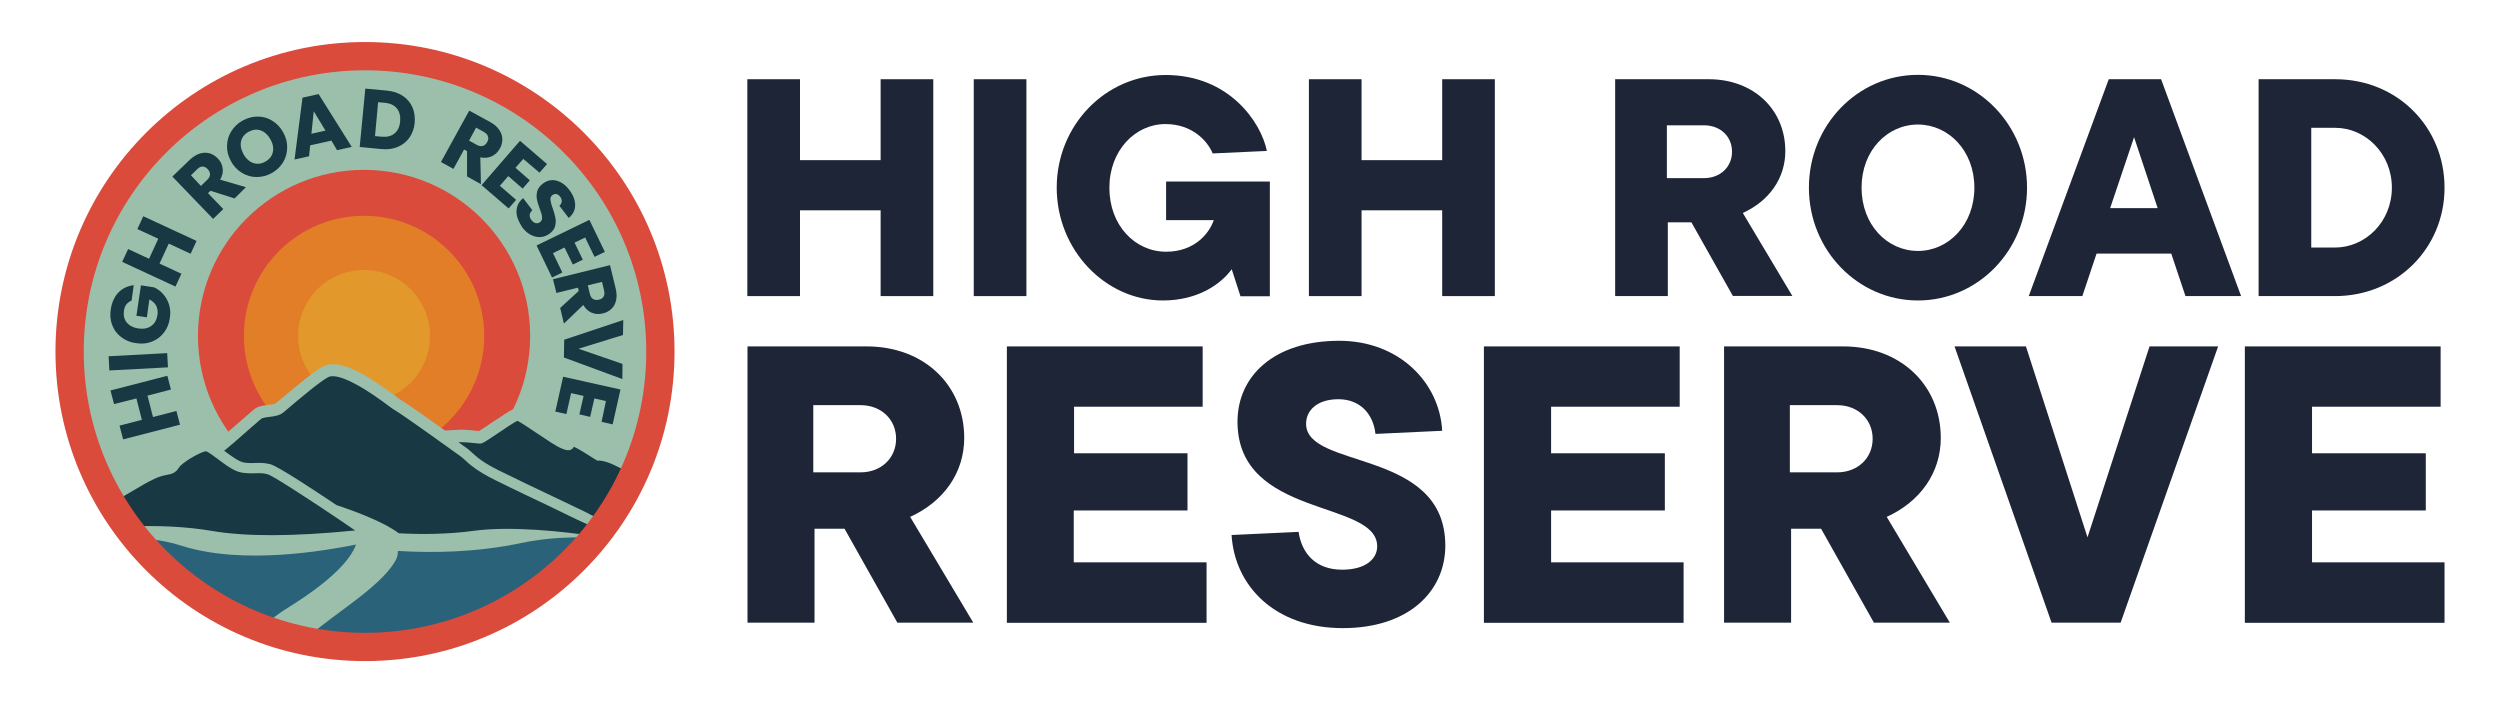 <?xml version="1.0" encoding="utf-8"?>
<!-- Generator: Adobe Adobe Illustrator 24.2.0, SVG Export Plug-In . SVG Version: 6.00 Build 0)  -->
<svg version="1.1" id="Layer_1" xmlns="http://www.w3.org/2000/svg" xmlns:xlink="http://www.w3.org/1999/xlink" x="0px" y="0px"
	 width="160px" height="45px" viewBox="0 0 160 45" style="enable-background:new 0 0 160 45;" xml:space="preserve">
<style type="text/css">
	.st0{fill:#9CBFAB;}
	.st1{fill:#183844;}
	.st2{fill:#DA4B3B;}
	.st3{fill:#E27E27;}
	.st4{fill:#E3982C;}
	.st5{fill:#2A6279;}
	.st6{fill:#1D2537;}
</style>
<g>
	<g>
		<path class="st0" d="M42.54,20.91c-0.43-4.59-2.47-8.71-5.55-11.79c-3.49-3.49-8.3-5.64-13.62-5.64c-3.56,0-6.9,0.97-9.76,2.65
			c-0.48,0.3-0.95,0.62-1.39,0.95c-0.05,0.12-0.13,0.24-0.24,0.33c-0.64,0.57-1.24,1.17-1.85,1.77C9.99,9.33,9.82,9.42,9.63,9.47
			c-0.81,1.18-1.62,2.35-2.45,3.52c-0.14,0.19-0.31,0.34-0.51,0.44c-0.32,0.71-0.64,1.43-0.97,2.14c-0.36,1.35-0.73,2.69-1.09,4.04
			c-0.02,0.09-0.06,0.17-0.1,0.24c-0.03,0.17-0.07,0.34-0.1,0.51c-0.03,0.55-0.05,1.1-0.04,1.64c0.01,0.81,0.07,1.81,0.16,2.5
			c0.09,0.69,0.29,1.67,0.5,2.45c0.23,0.84,0.5,1.66,0.83,2.47c0.02,0.05,0.04,0.09,0.06,0.14c0,0.01,0.01,0.02,0.01,0.03
			c0.04,0.09,0.08,0.19,0.12,0.28c0.07,0.17,0.15,0.33,0.23,0.49c0.17,0.35,0.34,0.69,0.53,1.02c0.37,0.67,0.77,1.33,1.21,1.95
			c0.78,1.12,1.8,2.28,2.93,3.29c0.38,0.34,0.68,0.59,1,0.83l4.53,2.53c0.06,0.02,0.12,0.05,0.18,0.07
			c0.73,0.27,1.48,0.49,2.24,0.66c2.16,0.5,4.49,0.61,6.73,0.35l2.49-0.46c0.69-0.17,1.37-0.37,2.03-0.61
			c0.54-0.19,0.94-0.35,1.39-0.56l2.89-1.67c0.83-0.67,1.65-1.35,2.47-2.04c0.02-0.02,0.05-0.03,0.07-0.05
			c2.04-2.42,3.68-5.15,4.86-8.08c0.25-1,0.45-2,0.59-3.02c0.01-0.06,0.01-0.09,0.01-0.1c0-0.01,0-0.03,0.01-0.09
			c0.02-0.15,0.03-0.29,0.05-0.44c0.01-0.13,0.03-0.25,0.04-0.38c-0.01-0.77-0.03-1.54-0.05-2.31
			C42.48,21.14,42.5,21.02,42.54,20.91z"/>
		<g>
			<path class="st1" d="M7.07,24.99l3.64-0.94l0.23,0.88l-1.5,0.39l0.35,1.37l1.5-0.39l0.23,0.88l-3.64,0.94l-0.23-0.88l1.43-0.37
				l-0.35-1.37L7.3,25.86C7.3,25.86,7.07,24.99,7.07,24.99z"/>
			<path class="st1" d="M6.95,22.8l3.75-0.2l0.05,0.91l-3.75,0.2L6.95,22.8z"/>
			<path class="st1" d="M8.42,19.24c-0.13,0.05-0.24,0.13-0.33,0.24s-0.14,0.26-0.16,0.42c-0.04,0.29,0.02,0.54,0.18,0.74
				c0.17,0.2,0.41,0.33,0.73,0.38c0.34,0.05,0.62,0,0.84-0.16c0.22-0.16,0.35-0.39,0.4-0.71c0.03-0.22,0-0.41-0.08-0.58
				c-0.09-0.17-0.24-0.3-0.44-0.41L9.4,20.31l-0.67-0.1l0.29-1.95l0.84,0.13c0.22,0.1,0.41,0.24,0.58,0.43
				c0.17,0.19,0.3,0.41,0.38,0.68c0.08,0.26,0.1,0.55,0.05,0.86c-0.05,0.36-0.18,0.68-0.39,0.94c-0.2,0.26-0.46,0.45-0.77,0.57
				c-0.31,0.12-0.65,0.15-1.01,0.09c-0.37-0.05-0.68-0.18-0.95-0.39c-0.26-0.2-0.46-0.46-0.57-0.77c-0.12-0.31-0.15-0.64-0.09-1.01
				c0.07-0.44,0.23-0.8,0.49-1.07c0.26-0.27,0.59-0.42,0.98-0.47L8.42,19.24L8.42,19.24z"/>
			<path class="st1" d="M9.17,13.84l3.41,1.58l-0.38,0.82l-1.4-0.65l-0.59,1.28l1.4,0.65l-0.38,0.82l-3.41-1.58l0.38-0.82l1.34,0.62
				l0.59-1.28l-1.34-0.62C8.79,14.67,9.17,13.84,9.17,13.84z"/>
			<path class="st1" d="M15.01,12.7l-1.54-0.49l-0.16,0.15l0.98,1.02l-0.65,0.63l-2.61-2.71l1.1-1.06c0.21-0.2,0.43-0.34,0.65-0.41
				c0.22-0.07,0.43-0.07,0.63-0.02c0.2,0.06,0.37,0.17,0.53,0.33c0.17,0.18,0.28,0.39,0.31,0.63c0.04,0.24-0.02,0.48-0.16,0.73
				l1.65,0.48L15.01,12.7L15.01,12.7z M12.86,11.9l0.4-0.39c0.12-0.11,0.18-0.23,0.18-0.35s-0.05-0.23-0.15-0.34
				c-0.1-0.1-0.21-0.16-0.32-0.16c-0.12,0-0.24,0.05-0.35,0.17l-0.4,0.39L12.86,11.9L12.86,11.9z"/>
			<path class="st1" d="M16.42,11.33c-0.33,0-0.65-0.09-0.94-0.27c-0.29-0.18-0.53-0.42-0.7-0.75c-0.18-0.32-0.26-0.65-0.25-0.99
				c0.01-0.34,0.1-0.65,0.28-0.93s0.42-0.51,0.73-0.68c0.31-0.17,0.63-0.25,0.96-0.25c0.33,0,0.65,0.09,0.93,0.27
				c0.29,0.18,0.52,0.42,0.7,0.75s0.26,0.65,0.25,0.99c-0.01,0.34-0.1,0.65-0.27,0.93c-0.18,0.28-0.42,0.51-0.72,0.68
				C17.07,11.25,16.75,11.33,16.42,11.33L16.42,11.33z M17.46,9.74c0.06-0.26,0.01-0.54-0.15-0.82c-0.16-0.29-0.37-0.48-0.62-0.57
				c-0.25-0.09-0.51-0.06-0.77,0.08c-0.26,0.14-0.43,0.35-0.49,0.6c-0.06,0.26-0.01,0.53,0.15,0.83c0.16,0.29,0.37,0.48,0.62,0.57
				c0.25,0.09,0.51,0.06,0.77-0.08C17.24,10.2,17.4,10,17.46,9.74L17.46,9.74z"/>
			<path class="st1" d="M21.21,9l-1.36,0.3L19.78,10l-0.93,0.21l0.51-3.96l1.03-0.23l2.12,3.38l-0.94,0.21L21.21,9L21.21,9z
				 M20.83,8.36l-0.75-1.24l-0.15,1.44C19.94,8.56,20.83,8.36,20.83,8.36z"/>
			<path class="st1" d="M25.77,6.13c0.28,0.18,0.48,0.42,0.62,0.72c0.13,0.3,0.18,0.63,0.15,1c-0.03,0.37-0.15,0.68-0.33,0.95
				c-0.19,0.27-0.44,0.47-0.75,0.6c-0.31,0.13-0.66,0.18-1.05,0.14l-1.39-0.13l0.36-3.74l1.39,0.13C25.16,5.84,25.5,5.95,25.77,6.13
				L25.77,6.13z M25.25,8.54c0.21-0.17,0.33-0.43,0.36-0.77c0.03-0.34-0.04-0.62-0.21-0.83s-0.43-0.33-0.77-0.36l-0.43-0.04L24,8.71
				l0.43,0.04C24.77,8.78,25.05,8.71,25.25,8.54z"/>
			<path class="st1" d="M29.89,11.29l0-1.62l-0.19-0.1l-0.68,1.24l-0.8-0.44l1.81-3.29l1.34,0.73c0.26,0.14,0.45,0.31,0.58,0.5
				c0.13,0.19,0.2,0.39,0.2,0.6c0,0.21-0.05,0.41-0.16,0.6c-0.12,0.22-0.29,0.38-0.51,0.49c-0.22,0.1-0.47,0.13-0.74,0.07l0.04,1.72
				L29.89,11.29L29.89,11.29z M30.02,9l0.49,0.27c0.15,0.08,0.27,0.1,0.39,0.07c0.11-0.03,0.21-0.11,0.28-0.25
				c0.07-0.12,0.09-0.24,0.05-0.36c-0.03-0.11-0.12-0.21-0.27-0.29l-0.49-0.27L30.02,9L30.02,9z"/>
			<path class="st1" d="M33.49,10.17l-0.5,0.57l0.92,0.8l-0.46,0.53l-0.92-0.8l-0.54,0.62l1.04,0.9l-0.48,0.55l-1.73-1.49l2.46-2.84
				l1.73,1.49l-0.48,0.55L33.49,10.17L33.49,10.17z"/>
			<path class="st1" d="M33.1,13.88c-0.06-0.23-0.06-0.44,0-0.65s0.19-0.39,0.38-0.55l0.59,0.77c-0.1,0.1-0.16,0.2-0.17,0.31
				c-0.01,0.11,0.03,0.22,0.11,0.32c0.08,0.11,0.17,0.17,0.27,0.2c0.1,0.02,0.19,0,0.28-0.06c0.07-0.06,0.12-0.13,0.13-0.21
				c0.01-0.09,0-0.18-0.02-0.27c-0.02-0.09-0.07-0.22-0.13-0.39c-0.09-0.24-0.15-0.44-0.18-0.6c-0.03-0.17-0.02-0.34,0.02-0.51
				c0.05-0.18,0.17-0.34,0.35-0.48c0.28-0.21,0.57-0.28,0.88-0.2c0.31,0.08,0.59,0.28,0.83,0.6c0.25,0.33,0.37,0.65,0.37,0.97
				c0,0.32-0.14,0.59-0.41,0.82l-0.6-0.78c0.09-0.08,0.14-0.17,0.15-0.28c0.01-0.11-0.03-0.21-0.11-0.31
				c-0.07-0.09-0.14-0.14-0.23-0.16c-0.09-0.02-0.18,0.01-0.26,0.07c-0.1,0.07-0.14,0.18-0.12,0.31s0.06,0.32,0.15,0.55
				c0.08,0.24,0.14,0.44,0.17,0.61c0.03,0.17,0.02,0.33-0.02,0.51c-0.05,0.18-0.16,0.33-0.34,0.47c-0.17,0.13-0.36,0.21-0.56,0.23
				c-0.21,0.02-0.41-0.02-0.62-0.12c-0.21-0.1-0.4-0.26-0.57-0.48C33.28,14.33,33.17,14.1,33.1,13.88L33.1,13.88L33.1,13.88z"/>
			<path class="st1" d="M37.45,15.2l-0.68,0.33l0.53,1.09l-0.64,0.31l-0.53-1.09l-0.74,0.36l0.6,1.24l-0.66,0.32l-0.99-2.05
				l3.38-1.64l0.99,2.05l-0.66,0.32L37.45,15.2L37.45,15.2z"/>
			<path class="st1" d="M35.85,19.71l1.19-1.09l-0.05-0.21l-1.38,0.34l-0.22-0.88l3.65-0.9l0.36,1.48c0.07,0.28,0.08,0.54,0.03,0.77
				c-0.05,0.23-0.15,0.41-0.3,0.55c-0.15,0.14-0.33,0.24-0.55,0.29c-0.24,0.06-0.48,0.05-0.7-0.04c-0.22-0.09-0.41-0.26-0.55-0.5
				l-1.24,1.19L35.85,19.71L35.85,19.71z M37.62,18.26l0.13,0.55c0.04,0.16,0.11,0.27,0.21,0.33c0.1,0.06,0.22,0.07,0.37,0.04
				c0.14-0.03,0.24-0.1,0.3-0.2c0.06-0.1,0.07-0.23,0.03-0.39l-0.13-0.55L37.62,18.26z"/>
			<path class="st1" d="M39.83,24.26l-3.74-1.38l0.02-1.14l3.78-1.26l-0.02,0.96l-2.85,0.88l2.82,0.97L39.83,24.26L39.83,24.26z"/>
			<path class="st1" d="M38.78,25.67l-0.74-0.17l-0.27,1.18l-0.69-0.16l0.27-1.18l-0.8-0.18l-0.3,1.34l-0.71-0.16l0.5-2.23
				l3.67,0.82l-0.5,2.23l-0.71-0.16L38.78,25.67L38.78,25.67z"/>
		</g>
		<circle class="st2" cx="23.3" cy="21.5" r="10.63"/>
		<circle class="st3" cx="23.3" cy="21.5" r="7.69"/>
		<circle class="st4" cx="23.3" cy="21.5" r="4.22"/>
		<path class="st0" d="M37.5,35.02c0.52-0.66,1.02-1.33,1.48-2.02c-0.09,0-0.18,0-0.26,0c-0.28,0-0.52-0.02-0.73-0.11
			c-0.49-0.21-0.98-0.45-1.45-0.68c-0.24-0.11-0.47-0.23-0.71-0.34l-0.74-0.35c-1-0.48-2.04-0.97-3.05-1.47
			c-1.08-0.53-1.46-0.89-1.77-1.17c-0.11-0.1-0.22-0.2-0.34-0.29c-0.03-0.02-0.18-0.13-0.39-0.28c-0.26-0.18-0.61-0.44-1.01-0.72
			c-1.15-0.82-2.62-1.86-2.87-1.99c-0.04-0.02-0.22-0.15-0.37-0.27c-0.49-0.36-1.31-0.96-2.13-1.41c-0.75-0.41-1.36-0.61-1.84-0.61
			c-0.25,0-0.47,0.05-0.66,0.15c-0.54,0.29-1.55,1.12-3.01,2.35c-0.06,0.05-0.32,0.08-0.48,0.1c-0.4,0.05-0.71,0.11-0.94,0.31
			c-0.38,0.33-0.75,0.65-1.08,0.94c-0.51,0.44-0.94,0.82-1.27,1.08l-0.09,0.07l-0.7,0.55l0.05,0.04l0.75,0.58
			c0.64,0.48,1.13,0.82,1.61,0.89c0.21,0.03,0.41,0.05,0.63,0.05c0.09,0,0.18,0,0.26-0.01c0.07,0,0.13,0,0.21,0
			c0.14,0,0.29,0.01,0.51,0.06c0.11,0.04,0.77,0.34,4.02,2.52l0.09,0.06l0.1,0.03c0.1,0.03,0.21,0.07,0.31,0.1
			c0.84,0.29,1.78,0.65,2.52,1.02c0.37,0.19,0.69,0.37,0.92,0.55l0.19,0.14l0.24,0.01c0.17,0.01,0.34,0.02,0.51,0.02
			c0.4,0.01,0.79,0.02,1.18,0.02c1.16,0,2.26-0.07,3.28-0.21c0.57-0.08,1.25-0.12,2.02-0.12c1.84,0,3.77,0.22,4.99,0.39L37.5,35.02z
			"/>
		<path class="st0" d="M37.27,33.54c0.21,0.11,0.46,0.24,0.74,0.32c0.02,0.01,0.05,0.01,0.07,0.02c0.08,0.02,0.17,0.03,0.26,0.04
			c0.97-1.34,1.82-2.77,2.56-4.25c-0.09-0.04-0.18-0.09-0.27-0.13c-0.2-0.09-0.41-0.19-0.61-0.29l-0.1-0.05
			c-0.42-0.21-0.89-0.44-1.45-0.49c0,0,0,0,0,0c-1.02-0.65-1.3-0.78-1.4-0.83l-0.69-0.32l-0.19,0.38c-0.29-0.14-0.89-0.54-1.42-0.9
			c-0.59-0.4-1.07-0.71-1.31-0.83l-0.33-0.16l-0.33,0.16c-0.26,0.12-0.77,0.47-1.37,0.87c-0.27,0.18-0.62,0.42-0.78,0.51
			c-0.02,0-0.05,0-0.07-0.01c-0.42-0.05-0.77-0.08-1.05-0.08c-0.08,0-0.15,0-0.21,0.01l-0.78,0.04l-1.24,0.07l-0.18,0.01l1.78,1.28
			c0.28,0.2,0.47,0.34,0.51,0.37c0.08,0.06,0.16,0.13,0.26,0.22c0.31,0.29,0.79,0.73,1.99,1.32c0.92,0.46,1.86,0.9,2.77,1.34
			l0.63,0.3c0.67,0.32,1.34,0.64,2.01,0.96C37.12,33.46,37.19,33.5,37.27,33.54z"/>
		<path class="st0" d="M8.03,33.34c0.26,0.37,0.54,0.74,0.85,1.11c0.23,0,0.46-0.01,0.69-0.01c1.43,0,2.7,0.1,3.88,0.3
			c1.1,0.19,2.38,0.28,3.93,0.28c1.55,0,3.34-0.1,5.31-0.3h0l1.79-0.18l-0.36-0.35l-1.5-1.45l-0.08,0.12
			c-0.18-0.12-0.37-0.25-0.58-0.39c-1.66-1.12-4.11-2.74-4.63-2.87c-0.26-0.07-0.48-0.09-0.74-0.09c-0.08,0-0.15,0-0.23,0
			c-0.07,0-0.15,0-0.24,0c-0.17,0-0.32-0.01-0.5-0.04c-0.29-0.04-0.8-0.42-1.18-0.71c-0.01,0-0.01-0.01-0.02-0.01
			c-0.28-0.21-0.48-0.35-0.64-0.45c-0.17-0.1-0.29-0.16-0.42-0.18l-0.09-0.02l-0.09,0c-0.61,0.02-2.05,0.88-2.38,1.42
			c-0.03,0.05-0.11,0.08-0.24,0.11c-0.22,0.04-0.55,0.1-1.01,0.33c-0.51,0.25-0.98,0.52-1.43,0.79c-0.42,0.25-0.84,0.5-1.26,0.7
			C7.21,32.1,7.6,32.73,8.03,33.34z"/>
		<path class="st1" d="M38.05,34.32c0.14-0.18,0.27-0.37,0.4-0.56c-0.26-0.01-0.51-0.05-0.76-0.16c-0.74-0.32-1.46-0.69-2.19-1.04
			c-1.27-0.61-2.54-1.2-3.8-1.83c-1.18-0.58-1.63-1-1.96-1.3c-0.1-0.09-0.18-0.17-0.27-0.23c-0.26-0.19-1.24-0.89-2.18-1.56
			c-0.93-0.66-1.84-1.29-1.99-1.37c-0.08-0.04-0.21-0.13-0.48-0.33c-0.47-0.35-1.26-0.93-2.05-1.35c-1.13-0.61-1.59-0.55-1.77-0.45
			c-0.51,0.27-1.68,1.25-2.87,2.26c-0.23,0.19-0.56,0.24-0.88,0.28c-0.2,0.02-0.46,0.06-0.54,0.13c-0.38,0.32-0.75,0.65-1.07,0.93
			c-0.47,0.41-0.87,0.77-1.21,1.04c-0.03,0.02-0.06,0.05-0.09,0.07c0,0,0,0,0.01,0c0.42,0.31,0.93,0.7,1.26,0.75
			c0.31,0.05,0.54,0.04,0.75,0.03c0.27-0.01,0.55-0.02,0.94,0.08c0.46,0.12,2.65,1.55,4.24,2.62c0.13,0.04,0.27,0.09,0.42,0.14
			c1.21,0.42,2.78,1.05,3.56,1.66c1.33,0.07,3.06,0.08,4.82-0.16c2.38-0.32,5.77,0.05,7.68,0.34
			C38.02,34.32,38.03,34.32,38.05,34.32z"/>
		<path class="st1" d="M38.21,33.11l0,0.01L38.21,33.11c0.02,0,0.03,0.01,0.04,0.01c0.19,0.04,0.4,0.05,0.61,0.05
			c0.61-0.91,1.18-1.84,1.69-2.81c-0.29-0.14-0.59-0.28-0.88-0.42c-0.41-0.2-0.83-0.42-1.28-0.46c-0.06,0-0.11-0.01-0.17,0
			c-0.68-0.44-1.23-0.77-1.49-0.89c-0.03,0.06-0.08,0.13-0.17,0.18c-0.19,0.1-0.4,0.02-0.64-0.08c-0.34-0.14-0.95-0.56-1.6-0.99
			c-0.43-0.29-0.99-0.67-1.21-0.77c-0.23,0.11-0.87,0.54-1.26,0.81c-0.88,0.59-0.98,0.65-1.14,0.65c-0.05,0-0.1-0.01-0.24-0.02
			c-0.42-0.05-0.72-0.07-0.94-0.07c-0.07,0-0.14,0-0.19,0c0.29,0.21,0.48,0.35,0.52,0.37c0.11,0.08,0.22,0.18,0.33,0.28
			c0.3,0.28,0.7,0.65,1.8,1.19c1.13,0.56,2.26,1.09,3.39,1.63c0.67,0.32,1.34,0.64,2.01,0.96C37.65,32.85,37.93,33.04,38.21,33.11z"
			/>
		<path class="st1" d="M8.03,33.34c0.08,0.12,0.17,0.24,0.25,0.35c1.77-0.06,3.53-0.01,5.29,0.29c2.16,0.37,5.2,0.36,9.04-0.02
			c0.05-0.01,0.08-0.01,0.12-0.01c-0.37-0.25-0.75-0.51-1.13-0.77c-2.1-1.41-4.15-2.74-4.48-2.83c-0.3-0.08-0.5-0.07-0.76-0.06
			c-0.23,0.01-0.49,0.01-0.87-0.04c-0.49-0.07-1.06-0.5-1.55-0.87c-0.25-0.19-0.63-0.47-0.75-0.5c-0.02,0-0.04,0-0.07,0.01
			c-0.39,0.09-1.48,0.72-1.67,1.04c-0.22,0.36-0.5,0.41-0.76,0.46c-0.2,0.04-0.44,0.08-0.82,0.26c-0.93,0.45-1.74,1.03-2.63,1.46
			C7.49,32.53,7.75,32.94,8.03,33.34z"/>
		<path class="st5" d="M27.91,40.67c0.76-0.18,1.51-0.4,2.24-0.67c0.76-0.27,1.23-0.47,1.98-0.85c0.71-0.36,1.41-0.76,2.07-1.2
			c0.01-0.01,0.02-0.02,0.04-0.02c0.89-0.72,1.78-1.45,2.65-2.19c0.02-0.02,0.04-0.03,0.07-0.05c0.35-0.42,0.69-0.85,1.02-1.28
			c-1.55-0.06-3.09,0.02-4.61,0.34c-2.83,0.6-5.62,0.65-7.9,0.51c0,0.11-0.02,0.22-0.04,0.32c-0.03,0.13-0.09,0.26-0.17,0.39
			c-0.99,1.62-3.69,3.19-5.53,4.77h7.86C27.7,40.71,27.81,40.69,27.91,40.67z"/>
		<path class="st5" d="M10.95,36.62c0.63,0.57,1.05,0.89,1.71,1.35c0.65,0.45,1.33,0.85,2.03,1.21c0.36,0.19,0.74,0.36,1.11,0.53
			c0.01,0,0.08,0.03,0.1,0.04c0.02,0.01,0.05,0.02,0.07,0.03h1.23c0.37-0.31,0.79-0.62,1.28-0.92c2.55-1.59,3.72-2.81,4.18-3.72
			c0.05-0.1,0.09-0.2,0.13-0.29l0,0c-0.05,0.01-0.1,0.02-0.14,0.03c-1.75,0.33-7.05,1.32-11.06,0.04c-0.91-0.29-1.81-0.42-2.71-0.47
			C9.49,35.2,10.2,35.95,10.95,36.62z"/>
	</g>
	<g>
		<g>
			<path class="st2" d="M23.36,2.69c-10.94,0-19.81,8.87-19.81,19.81c0,10.94,8.87,19.81,19.81,19.81
				c10.94,0,19.81-8.87,19.81-19.81C43.17,11.56,34.3,2.69,23.36,2.69z M23.36,40.5c-9.94,0-18-8.06-18-18s8.06-18,18-18
				s18,8.06,18,18S33.3,40.5,23.36,40.5z"/>
		</g>
	</g>
</g>
<g>
	<path class="st6" d="M56.36,5.07h3.37v13.88h-3.37v-5.49H51.2v5.49h-3.37V5.07h3.37v5.18h5.16V5.07z"/>
	<path class="st6" d="M62.32,18.95V5.07h3.37v13.88H62.32z"/>
	<path class="st6" d="M74.63,11.62h6.64v7.34h-1.88l-0.56-1.73c-0.69,0.95-2.16,2-4.4,2c-3.69,0-6.8-3.23-6.8-7.22
		S70.75,4.8,74.6,4.8c4.07,0,6.11,3.03,6.48,4.86l-3.47,0.16c-0.3-0.75-1.27-1.88-3.02-1.88c-1.94,0-3.59,1.69-3.59,4.08
		c0,2.4,1.64,4.09,3.63,4.09c1.85,0,2.78-1.21,3.05-2.02h-3.05V11.62z"/>
	<path class="st6" d="M92.3,5.07h3.37v13.88H92.3v-5.49h-5.16v5.49h-3.37V5.07h3.37v5.18h5.16V5.07z"/>
	<path class="st6" d="M110.91,18.95l-2.66-4.72h-1.51v4.72h-3.37V5.07h5.99c2.87,0,4.9,1.94,4.9,4.6c0,1.74-1.03,3.19-2.72,3.96
		l3.17,5.31H110.91z M106.68,8.03v3.37h2.38c1.03,0,1.79-0.71,1.79-1.69s-0.75-1.69-1.79-1.69H106.68z"/>
	<path class="st6" d="M115.77,12.01c0-3.99,3.11-7.22,6.98-7.22c3.85,0,6.98,3.23,6.98,7.22s-3.13,7.22-6.98,7.22
		C118.89,19.23,115.77,16,115.77,12.01z M126.36,12.01c0-2.38-1.67-4.04-3.61-4.04c-1.97,0-3.61,1.67-3.61,4.04
		c0,2.38,1.64,4.05,3.61,4.05C124.7,16.06,126.36,14.39,126.36,12.01z"/>
	<path class="st6" d="M139.87,18.95l-0.91-2.72h-4.78l-0.91,2.72h-3.43l5.12-13.88h3.35l5.12,13.88H139.87z M138.09,13.32
		l-1.51-4.54l-1.53,4.54H138.09z"/>
	<path class="st6" d="M144.55,18.95V5.07h4.9c3.97,0,7,3.05,7,6.94c0,3.91-3.09,6.94-7,6.94H144.55z M147.92,15.84h1.53
		c1.94,0,3.63-1.65,3.63-3.83s-1.69-3.83-3.63-3.83h-1.53V15.84z"/>
</g>
<g>
	<path class="st6" d="M57.43,39.85l-3.38-6.01h-1.92v6.01h-4.29V22.17h7.63c3.66,0,6.24,2.47,6.24,5.86c0,2.22-1.31,4.07-3.46,5.05
		l4.04,6.77H57.43z M52.05,25.94v4.29h3.03c1.31,0,2.27-0.91,2.27-2.15s-0.96-2.15-2.27-2.15H52.05z"/>
	<path class="st6" d="M68.73,35.99h8.49v3.87H64.44V22.17h12.53v3.86h-8.23v2.98H76v3.66h-7.28V35.99z"/>
	<path class="st6" d="M78.82,34.24l4.29-0.2c0.2,1.39,1.11,2.42,2.78,2.42c1.54,0,2.25-0.71,2.25-1.49c0-3.01-8.94-1.77-8.94-7.98
		c0-2.91,2.32-5.18,6.51-5.18c3.81,0,6.42,2.65,6.59,5.76l-4.27,0.2c-0.15-1.34-1.04-2.22-2.37-2.22c-1.36,0-2.07,0.71-2.07,1.57
		c0,2.95,8.91,1.56,8.91,7.8c0,2.93-2.35,5.28-6.56,5.28C81.59,40.2,79.02,37.5,78.82,34.24z"/>
	<path class="st6" d="M99.26,35.99h8.49v3.87H94.97V22.17h12.53v3.86h-8.23v2.98h7.28v3.66h-7.28V35.99z"/>
	<path class="st6" d="M119.93,39.85l-3.38-6.01h-1.92v6.01h-4.29V22.17h7.63c3.66,0,6.24,2.47,6.24,5.86c0,2.22-1.31,4.07-3.46,5.05
		l4.04,6.77H119.93z M114.55,25.94v4.29h3.03c1.31,0,2.27-0.91,2.27-2.15s-0.96-2.15-2.27-2.15H114.55z"/>
	<path class="st6" d="M137.57,22.17h4.39l-6.24,17.68h-4.42l-6.21-17.68h4.57l3.94,12.22L137.57,22.17z"/>
	<path class="st6" d="M147.96,35.99h8.49v3.87h-12.78V22.17h12.53v3.86h-8.23v2.98h7.28v3.66h-7.28V35.99z"/>
</g>
</svg>
